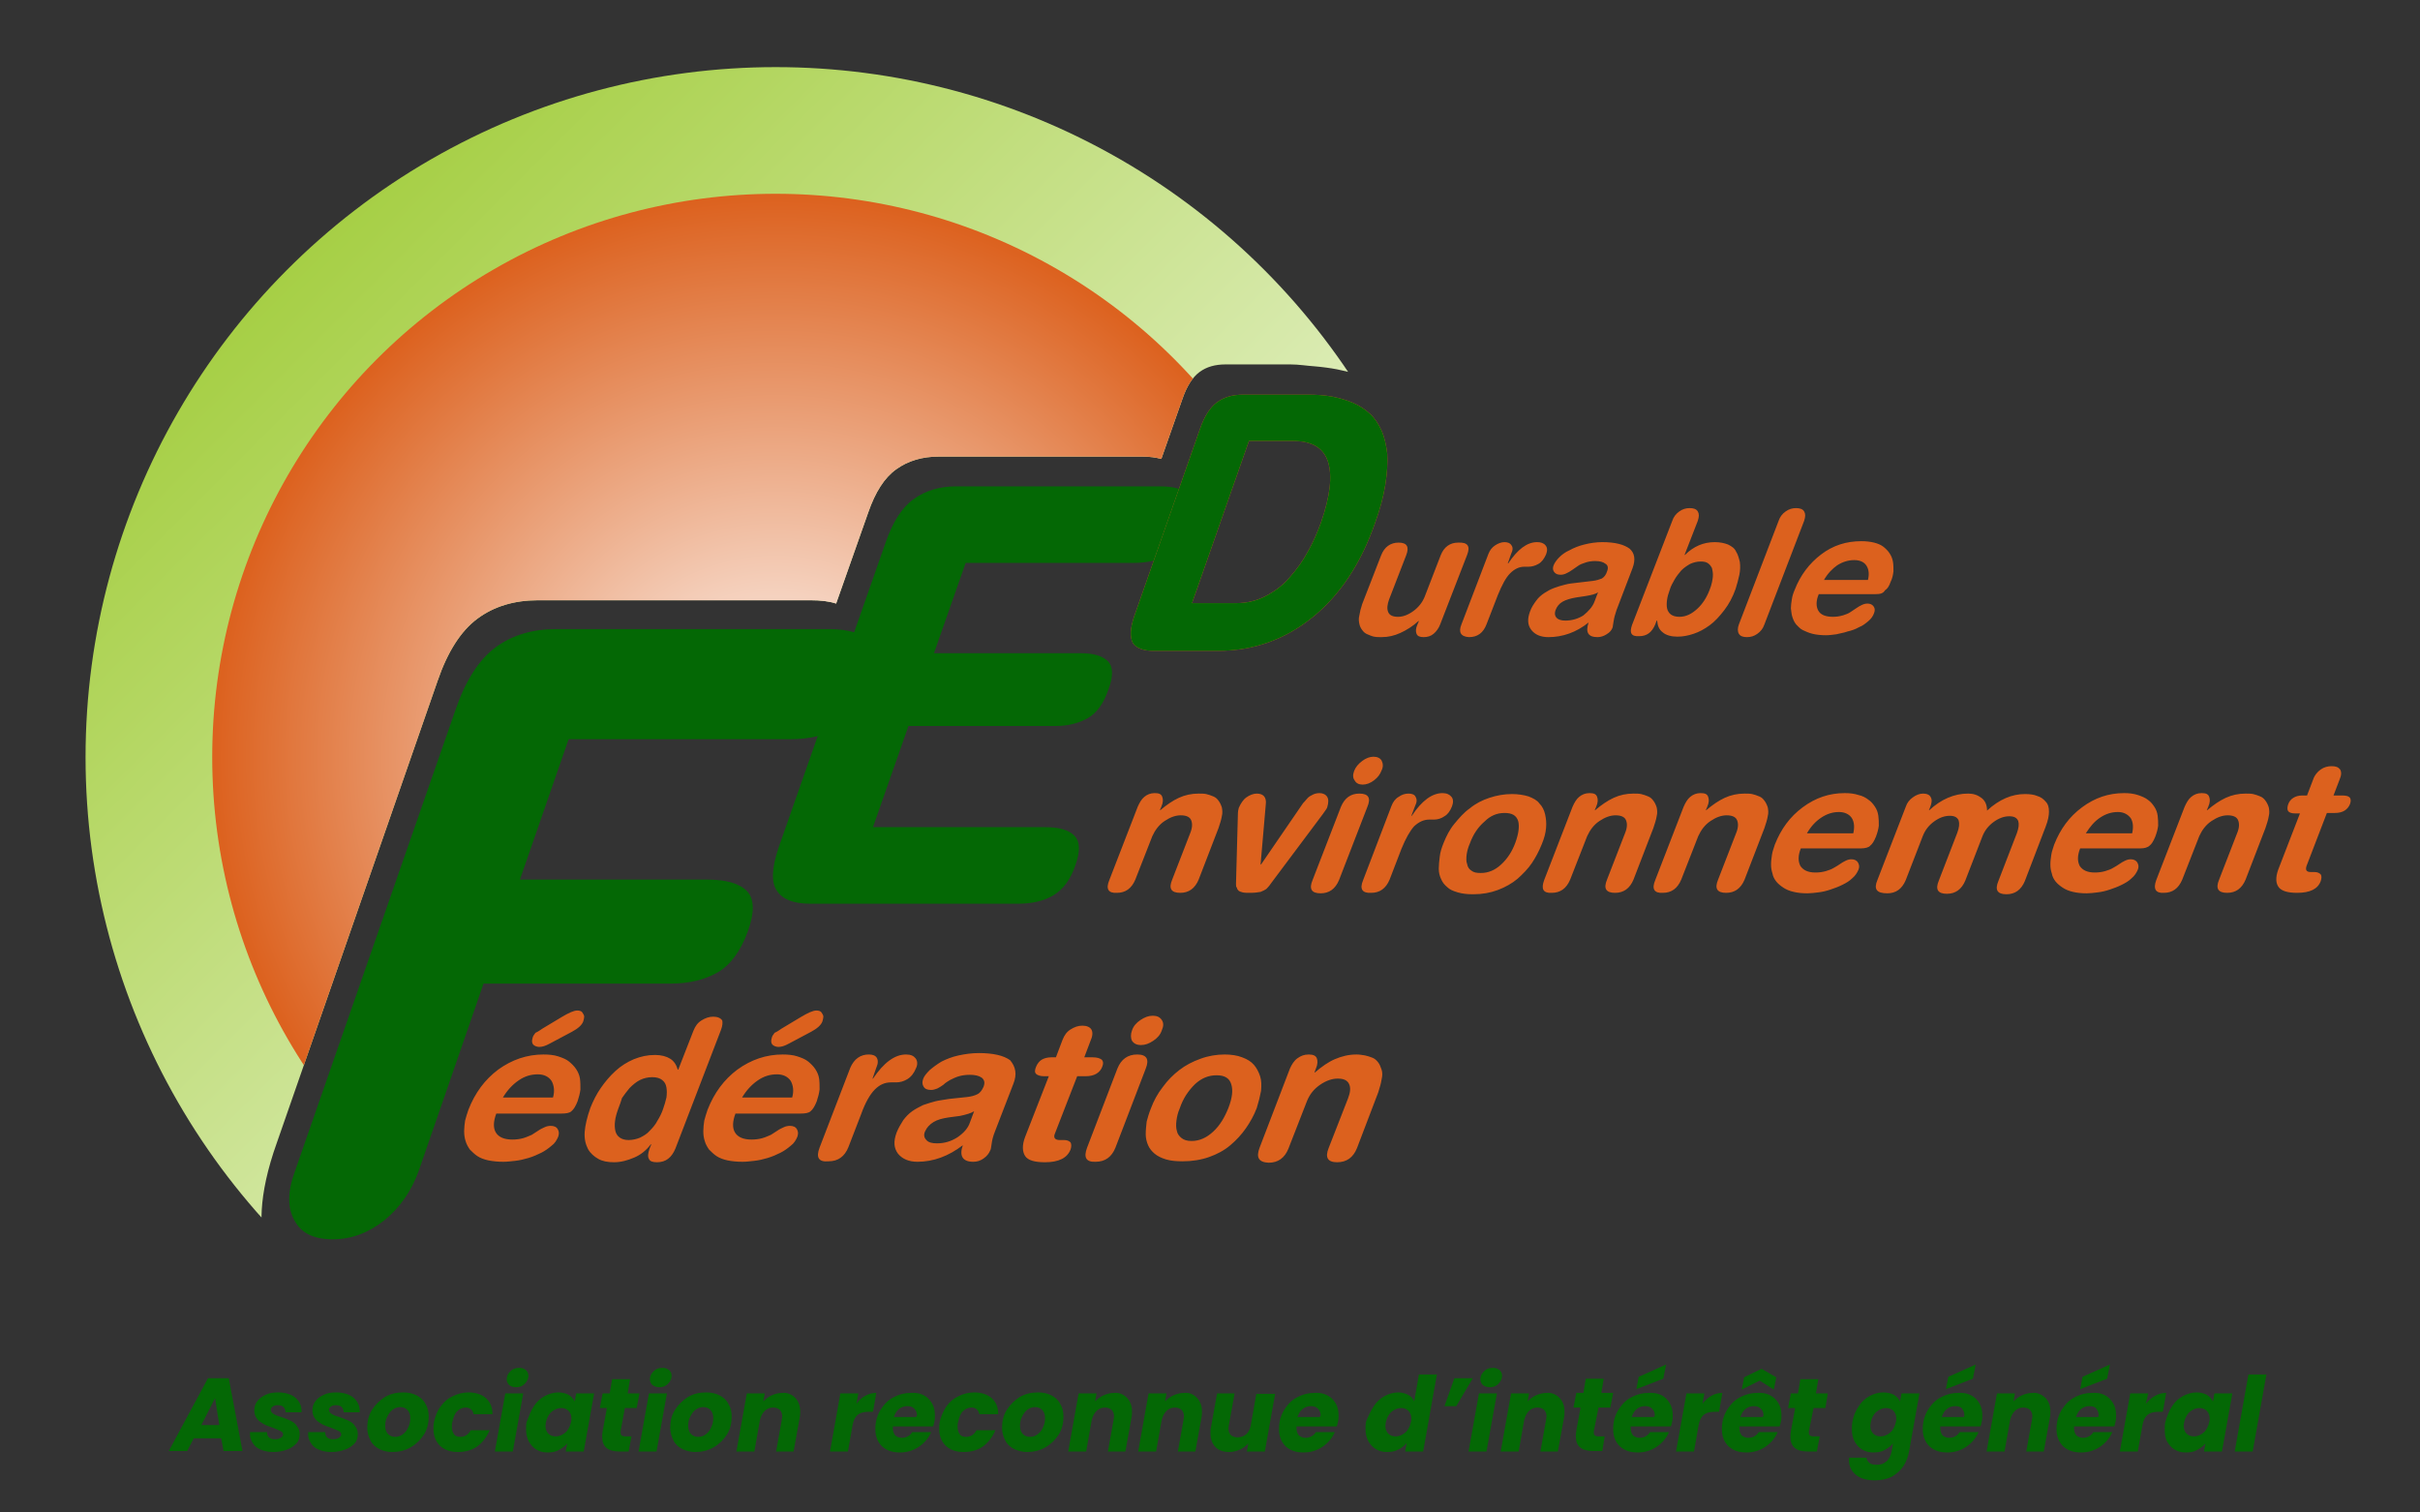 <?xml version="1.0" encoding="UTF-8"?>
<svg xmlns="http://www.w3.org/2000/svg" xmlns:xlink="http://www.w3.org/1999/xlink" version="1.1" id="Calque_1" x="0" y="0" width="512" height="320" viewBox="0 0 512 320" xml:space="preserve">
  <rect x="0" y="0" width="512" height="320" fill="#333333" stroke="none"/>
  <style>.st2{fill:#046805}.st3{fill:#dc611e}</style>
  <defs>
    <path id="SVGID_1_" d="M289.8-255.8h-512v526.5H60.4s-10.1-5.9-1.8-29l34-97.7c2.1-6.1 4.9-10.5 8.4-13.1 3.5-2.6 7.8-3.9 12.8-3.9h57.7c2.1 0 3.9.2 5.4.7l6.8-19.3c1.5-4.3 3.4-7.3 5.9-9.1 2.5-1.8 5.5-2.7 9-2.7h43.1c1.6 0 2.9.2 4 .5l4.5-12.8c.9-2.6 2.1-4.5 3.6-5.6 1.5-1.1 3.3-1.6 5.5-1.6H273c1.8 0 3.5.3 5.1.4 14 1.2 16.3 6.6 16.5 8.4"></path>
  </defs>
  <clipPath id="SVGID_00000033347932334365818880000006144277558568123033_">
    <use xlink:href="#SVGID_1_" overflow="visible"></use>
  </clipPath>
  <linearGradient id="SVGID_00000168806426640078638020000004084941014152387712_" gradientUnits="userSpaceOnUse" x1="60.86" y1="56.945" x2="267.336" y2="263.42">
    <stop offset="0" stop-color="#a6cf45"></stop>
    <stop offset="1" stop-color="#fff"></stop>
  </linearGradient>
  <circle cx="164.1" cy="160.2" r="146" clip-path="url(#SVGID_00000033347932334365818880000006144277558568123033_)" fill="url(#SVGID_00000168806426640078638020000004084941014152387712_)"></circle>
  <radialGradient id="SVGID_00000162325690058824948080000006195154872776289157_" cx="164.098" cy="160.182" r="119.195" gradientUnits="userSpaceOnUse">
    <stop offset="0" stop-color="#fff"></stop>
    <stop offset="1" stop-color="#dc611e"></stop>
  </radialGradient>
  <circle cx="164.1" cy="160.2" r="119.2" clip-path="url(#SVGID_00000033347932334365818880000006144277558568123033_)" fill="url(#SVGID_00000162325690058824948080000006195154872776289157_)"></circle>
  <path class="st2" d="M46.8 304.3H41l-1.4 2.7h-3.9l8.3-15.4h4.4l2.9 15.4h-4l-.5-2.7zm-.4-2.8-.9-5.7-2.9 5.7h3.8zm9 5.3c-.8-.3-1.4-.7-1.8-1.3s-.7-1.2-.7-1.9v-.6h3.6c0 .5.1.8.4 1.1.3.3.7.4 1.3.4.5 0 .9-.1 1.2-.3.3-.2.5-.4.5-.7 0-.3-.2-.6-.5-.7-.3-.2-.9-.4-1.6-.7-.8-.3-1.5-.5-2-.8-.5-.3-1-.6-1.4-1.1-.4-.5-.6-1.1-.6-1.8s.2-1.4.6-1.9c.4-.6 1-1 1.8-1.4s1.7-.5 2.7-.5 1.9.2 2.6.5 1.3.8 1.7 1.4c.4.6.6 1.2.6 2v.3h-3.4c0-.4-.1-.8-.4-1.1-.3-.3-.7-.4-1.3-.4-.4 0-.8.1-1 .3-.3.2-.4.4-.4.7 0 .3.2.6.5.8s.9.5 1.7.7c.8.3 1.4.5 2 .8s1 .6 1.3 1.1c.4.5.6 1 .6 1.7 0 .8-.2 1.5-.7 2s-1.1 1-2 1.3c-.8.3-1.8.5-2.8.5-.8 0-1.7-.1-2.5-.4zm12.3 0c-.8-.3-1.4-.7-1.8-1.3s-.7-1.2-.7-1.9v-.6h3.6c0 .5.1.8.4 1.1.3.3.7.4 1.3.4.5 0 .9-.1 1.2-.3.3-.2.5-.4.5-.7 0-.3-.2-.6-.5-.7-.3-.2-.9-.4-1.6-.7-.8-.3-1.5-.5-2-.8-.5-.3-1-.6-1.4-1.1-.4-.5-.6-1.1-.6-1.8s.2-1.4.6-1.9c.4-.6 1-1 1.8-1.4s1.7-.5 2.7-.5 1.9.2 2.6.5 1.3.8 1.7 1.4c.4.6.6 1.2.6 2v.3h-3.4c0-.4-.1-.8-.4-1.1-.3-.3-.7-.4-1.3-.4-.4 0-.8.1-1 .3-.3.2-.4.4-.4.7 0 .3.2.6.5.8s.9.5 1.7.7c.8.3 1.4.5 2 .8s1 .6 1.3 1.1c.4.5.6 1 .6 1.7 0 .8-.2 1.5-.7 2s-1.1 1-2 1.3c-.8.3-1.8.5-2.8.5-.9 0-1.7-.1-2.5-.4zm12.6-.2c-.8-.4-1.5-1-1.9-1.8s-.7-1.7-.7-2.7c0-1.4.3-2.7 1-3.8.7-1.1 1.6-2 2.7-2.7 1.2-.7 2.4-1 3.9-1 1.1 0 2 .2 2.8.6s1.5 1 1.9 1.8c.5.8.7 1.7.7 2.7 0 1.4-.3 2.7-1 3.8s-1.6 2-2.8 2.7-2.5 1-3.9 1c-1 0-1.9-.2-2.7-.6zm5-3.2c.5-.4.9-.9 1.1-1.5.3-.6.4-1.2.4-1.9s-.2-1.3-.6-1.7c-.4-.4-.9-.6-1.5-.6s-1.2.2-1.7.6-.8.9-1.1 1.5c-.3.6-.4 1.2-.4 1.9s.2 1.3.6 1.7.9.6 1.5.6 1.2-.2 1.7-.6zm7.9-5.8c.7-1 1.5-1.7 2.6-2.2 1-.5 2.1-.8 3.3-.8 1.5 0 2.8.4 3.7 1.2s1.4 1.9 1.4 3.4h-4c-.2-.9-.7-1.4-1.7-1.4-.7 0-1.3.3-1.8.8s-.8 1.3-1 2.3c-.1.3-.1.6-.1 1 0 .7.2 1.2.5 1.6.3.4.8.5 1.3.5 1 0 1.7-.5 2.2-1.4h4c-.6 1.4-1.5 2.6-2.6 3.4s-2.5 1.2-4.1 1.2c-1.6 0-2.8-.4-3.8-1.3-.9-.9-1.4-2.1-1.4-3.6 0-.5 0-.9.1-1.4.3-1.3.7-2.4 1.4-3.3zm17.5-2.8-2.2 12.3h-3.8l2.2-12.3h3.8zm-3-1.8c-.3-.3-.5-.7-.5-1.2 0-.7.3-1.2.8-1.7s1.1-.7 1.9-.7c.6 0 1 .2 1.4.5.3.3.5.7.5 1.2 0 .6-.3 1.2-.8 1.7s-1.1.7-1.8.7-1.2-.2-1.5-.5zm5.2 4.6c.6-1 1.4-1.7 2.3-2.2.9-.5 1.9-.8 2.9-.8.9 0 1.6.2 2.2.5.6.4 1 .8 1.3 1.4l.3-1.7h3.8l-2.2 12.3h-3.8l.3-1.7c-.5.6-1.1 1-1.8 1.4-.7.4-1.5.5-2.4.5s-1.6-.2-2.3-.6c-.7-.4-1.2-1-1.6-1.7-.4-.7-.6-1.6-.6-2.6 0-.5 0-1 .1-1.5.5-1.3.9-2.4 1.5-3.3zm8 2.6c0-.7-.2-1.3-.6-1.7-.4-.4-.9-.6-1.6-.6-.7 0-1.4.3-2 .8-.6.5-1 1.3-1.2 2.2 0 .3-.1.5-.1.7 0 .7.2 1.3.6 1.7.4.4.9.6 1.6.6.7 0 1.4-.3 2-.8.6-.5 1-1.3 1.2-2.2.1-.3.1-.5.1-.7zm10.4 2.6v.3c0 .3.1.5.2.6.2.1.4.2.8.2h1.3l-.6 3.2h-1.9c-2.5 0-3.7-1-3.7-3.1 0-.3 0-.7.1-1.2l.9-4.9h-1.5l.6-3.1h1.5l.5-3h3.8l-.5 3h2.5l-.6 3.1h-2.5l-.9 4.9zm9.8-8-2.2 12.3h-3.8l2.2-12.3h3.8zM138 293c-.3-.3-.5-.7-.5-1.2 0-.7.3-1.2.8-1.7s1.1-.7 1.9-.7c.6 0 1 .2 1.4.5.3.3.5.7.5 1.2 0 .6-.3 1.2-.8 1.7s-1.1.7-1.8.7c-.6 0-1.1-.2-1.5-.5zm6.4 13.6c-.8-.4-1.5-1-1.9-1.8s-.7-1.7-.7-2.7c0-1.4.3-2.7 1-3.8.7-1.1 1.6-2 2.7-2.7 1.2-.7 2.4-1 3.9-1 1.1 0 2 .2 2.8.6s1.5 1 1.9 1.8c.5.8.7 1.7.7 2.7 0 1.4-.3 2.7-1 3.8s-1.6 2-2.8 2.7-2.5 1-3.9 1c-.9 0-1.8-.2-2.7-.6zm5-3.2c.5-.4.9-.9 1.1-1.5.3-.6.4-1.2.4-1.9s-.2-1.3-.6-1.7c-.4-.4-.9-.6-1.5-.6s-1.2.2-1.7.6-.8.9-1.1 1.5c-.3.6-.4 1.2-.4 1.9s.2 1.3.6 1.7.9.6 1.5.6c.7 0 1.2-.2 1.7-.6zm18.8-7.7c.7.7 1.1 1.7 1.1 2.9 0 .4 0 .9-.1 1.3l-1.3 7.2h-3.7l1.2-6.7c0-.2.1-.5.1-.7 0-.6-.2-1.1-.5-1.4-.3-.3-.8-.5-1.4-.5-.7 0-1.3.2-1.8.7-.5.5-.8 1.1-1 1.9v-.1l-1.2 6.8h-3.8l2.2-12.3h3.8l-.3 1.7c.5-.5 1.1-1 1.8-1.3.7-.3 1.4-.5 2.3-.5.9-.1 1.9.3 2.6 1zm14.9-.4c.7-.4 1.5-.6 2.3-.6l-.7 4h-1c-.9 0-1.7.2-2.2.6-.5.4-.9 1.1-1.1 2.1l-1 5.7h-3.8l2.2-12.3h3.8l-.4 2.2c.5-.7 1.1-1.3 1.9-1.7zm13.3.6c.9.9 1.4 2 1.4 3.5 0 .5 0 .9-.1 1.3-.1.3-.1.7-.3 1.1h-8.5v.4c0 .6.2 1.1.5 1.5.4.3.8.5 1.4.5.9 0 1.7-.4 2.2-1.2h4c-.5 1.2-1.4 2.3-2.6 3.1s-2.5 1.2-4 1.2c-1.6 0-2.8-.4-3.8-1.3-.9-.9-1.4-2.1-1.4-3.6 0-.5 0-.9.1-1.4.2-1.3.7-2.4 1.4-3.3.7-1 1.5-1.7 2.6-2.2 1-.5 2.1-.8 3.4-.8 1.5-.1 2.8.3 3.7 1.2zm-2.4 3.5c0-.6-.2-1-.6-1.4s-.9-.5-1.5-.5-1.2.2-1.7.6c-.5.4-.8.9-1.1 1.7h4.7c.2-.2.2-.3.2-.4zm6.2-1.8c.7-1 1.5-1.7 2.6-2.2 1-.5 2.1-.8 3.3-.8 1.5 0 2.8.4 3.7 1.2s1.4 1.9 1.4 3.4h-4c-.2-.9-.7-1.4-1.7-1.4-.7 0-1.3.3-1.8.8s-.8 1.3-1 2.3c-.1.3-.1.6-.1 1 0 .7.2 1.2.5 1.6.3.4.8.5 1.3.5 1 0 1.7-.5 2.2-1.4h4c-.6 1.4-1.5 2.6-2.6 3.4s-2.5 1.2-4.1 1.2c-1.6 0-2.8-.4-3.8-1.3-.9-.9-1.4-2.1-1.4-3.6 0-.5 0-.9.1-1.4.3-1.3.8-2.4 1.4-3.3zm14.4 9c-.8-.4-1.5-1-1.9-1.8s-.7-1.7-.7-2.7c0-1.4.3-2.7 1-3.8.7-1.1 1.6-2 2.7-2.7 1.2-.7 2.4-1 3.9-1 1.1 0 2 .2 2.8.6s1.5 1 1.9 1.8c.5.8.7 1.7.7 2.7 0 1.4-.3 2.7-1 3.8s-1.6 2-2.8 2.7-2.5 1-3.9 1c-.9 0-1.8-.2-2.7-.6zm5-3.2c.5-.4.9-.9 1.1-1.5.3-.6.4-1.2.4-1.9s-.2-1.3-.6-1.7c-.4-.4-.9-.6-1.5-.6s-1.2.2-1.7.6-.8.9-1.1 1.5c-.3.6-.4 1.2-.4 1.9s.2 1.3.6 1.7.9.6 1.5.6c.7 0 1.2-.2 1.7-.6zm18.8-7.7c.7.7 1.1 1.7 1.1 2.9 0 .4 0 .9-.1 1.3l-1.3 7.2h-3.7l1.2-6.7c0-.2.1-.5.1-.7 0-.6-.2-1.1-.5-1.4-.3-.3-.8-.5-1.4-.5-.7 0-1.3.2-1.8.7-.5.5-.8 1.1-1 1.9v-.1l-1.2 6.8H226l2.2-12.3h3.8l-.3 1.7c.5-.5 1.1-1 1.8-1.3.7-.3 1.4-.5 2.3-.5.9-.1 1.9.3 2.6 1zm14.8 0c.7.7 1.1 1.7 1.1 2.9 0 .4 0 .9-.1 1.3l-1.3 7.2h-3.7l1.2-6.7c0-.2.1-.5.1-.7 0-.6-.2-1.1-.5-1.4-.3-.3-.8-.5-1.4-.5-.7 0-1.3.2-1.8.7-.5.5-.8 1.1-1 1.9v-.1l-1.2 6.8h-3.8l2.2-12.3h3.8l-.3 1.7c.5-.5 1.1-1 1.8-1.3.7-.3 1.4-.5 2.3-.5 1-.1 1.9.3 2.6 1zm16.6-.9-2.2 12.3h-3.8l.3-1.7c-.5.5-1.1 1-1.8 1.3-.7.3-1.4.5-2.2.5-1.2 0-2.2-.3-2.9-1-.7-.7-1.1-1.7-1.1-2.9 0-.5 0-.9.1-1.3l1.3-7.2h3.7l-1.2 6.7c0 .2-.1.5-.1.7 0 .6.2 1.1.5 1.4.3.3.8.5 1.4.5.7 0 1.3-.2 1.8-.6s.8-1 1-1.8l1.2-6.8h4zm12 1.1c.9.9 1.4 2 1.4 3.5 0 .5 0 .9-.1 1.3-.1.3-.1.7-.3 1.1h-8.5v.4c0 .6.2 1.1.5 1.5.4.3.8.5 1.4.5.9 0 1.7-.4 2.2-1.2h4c-.5 1.2-1.4 2.3-2.6 3.1s-2.5 1.2-4 1.2c-1.6 0-2.8-.4-3.8-1.3-.9-.9-1.4-2.1-1.4-3.6 0-.5 0-.9.1-1.4.2-1.3.7-2.4 1.4-3.3.7-1 1.5-1.7 2.6-2.2 1-.5 2.1-.8 3.4-.8 1.5-.1 2.7.3 3.7 1.2zm-2.4 3.5c0-.6-.2-1-.6-1.4s-.9-.5-1.5-.5-1.2.2-1.7.6c-.5.4-.8.9-1.1 1.7h4.7c.2-.2.2-.3.2-.4zm11.2-1.8c.6-1 1.4-1.7 2.3-2.2.9-.5 1.9-.8 2.9-.8.8 0 1.5.2 2.1.5.6.3 1.1.8 1.3 1.4l1-5.7h3.8l-2.9 16.3h-3.8l.3-1.8c-.5.6-1.1 1.1-1.8 1.4-.7.4-1.5.5-2.4.5s-1.6-.2-2.3-.6c-.7-.4-1.2-1-1.6-1.7s-.6-1.6-.6-2.6c0-.5 0-.9.1-1.5.5-1.2 1-2.3 1.6-3.2zm8 2.6c0-.7-.2-1.3-.6-1.7-.4-.4-.9-.6-1.6-.6-.7 0-1.4.3-2 .8-.6.5-1 1.3-1.2 2.2 0 .3-.1.5-.1.7 0 .7.2 1.3.6 1.7.4.4.9.6 1.6.6.7 0 1.4-.3 2-.8.6-.5 1-1.3 1.2-2.2.1-.3.1-.5.1-.7zm9.1-8.6h3.9l-3.5 5.9h-2.5l2.1-5.9zm9 3.2-2.2 12.3h-3.8l2.2-12.3h3.8zm-3-1.8c-.3-.3-.5-.7-.5-1.2 0-.7.3-1.2.8-1.7s1.1-.7 1.9-.7c.6 0 1 .2 1.4.5.3.3.5.7.5 1.2 0 .6-.3 1.2-.8 1.7s-1.1.7-1.8.7-1.1-.2-1.5-.5zm16.2 2.7c.7.7 1.1 1.7 1.1 2.9 0 .4 0 .9-.1 1.3l-1.3 7.2h-3.7l1.2-6.7c0-.2.1-.5.1-.7 0-.6-.2-1.1-.5-1.4-.3-.3-.8-.5-1.4-.5-.7 0-1.3.2-1.8.7-.5.5-.8 1.1-1 1.9v-.1l-1.2 6.8h-3.8l2.2-12.3h3.8l-.3 1.7c.5-.5 1.1-1 1.8-1.3.7-.3 1.4-.5 2.3-.5.9-.1 1.9.3 2.6 1zm7.3 7.1v.3c0 .3.1.5.2.6.2.1.4.2.8.2h1.3l-.5 3.1h-1.9c-2.5 0-3.7-1-3.7-3.1 0-.3 0-.7.1-1.2l.9-4.9h-1.5l.6-3.1h1.5l.5-3h3.8l-.5 3h2.5l-.6 3.1h-2.5l-1 5zm15.3-6.9c.9.9 1.4 2 1.4 3.5 0 .5 0 .9-.1 1.3-.1.3-.1.7-.3 1.1H345v.4c0 .6.2 1.1.5 1.5.4.3.8.5 1.4.5.9 0 1.7-.4 2.2-1.2h4c-.5 1.2-1.4 2.3-2.6 3.1s-2.5 1.2-4 1.2c-1.6 0-2.8-.4-3.8-1.3-.9-.9-1.4-2.1-1.4-3.6 0-.5 0-.9.1-1.4.2-1.3.7-2.4 1.4-3.3.7-1 1.5-1.7 2.6-2.2 1-.5 2.1-.8 3.4-.8 1.5-.1 2.8.3 3.7 1.2zm-2.4 3.5c0-.6-.2-1-.6-1.4s-.9-.5-1.5-.5-1.2.2-1.7.6c-.5.4-.8.9-1.1 1.7h4.7c.2-.2.2-.3.2-.4zm1.8-7.7-5.7 2.2.5-2.6 5.8-2.6-.6 3zm10.2 3.6c.7-.4 1.5-.6 2.3-.6l-.7 4h-1c-.9 0-1.7.2-2.2.6-.5.4-.9 1.1-1.1 2.1l-1 5.7h-3.8l2.2-12.3h3.8l-.4 2.2c.5-.7 1.2-1.3 1.9-1.7zm13.4.6c.9.9 1.4 2 1.4 3.5 0 .5 0 .9-.1 1.3-.1.3-.1.7-.3 1.1H368v.4c0 .6.2 1.1.5 1.5.4.3.8.5 1.4.5.9 0 1.7-.4 2.2-1.2h4c-.5 1.2-1.4 2.3-2.6 3.1s-2.5 1.2-4 1.2c-1.6 0-2.8-.4-3.8-1.3-.9-.9-1.4-2.1-1.4-3.6 0-.5 0-.9.1-1.4.2-1.3.7-2.4 1.4-3.3.7-1 1.5-1.7 2.6-2.2 1-.5 2.1-.8 3.4-.8 1.5-.1 2.7.3 3.7 1.2zm-2.4 3.5c0-.6-.2-1-.6-1.4s-.9-.5-1.5-.5-1.2.2-1.7.6c-.5.4-.8.9-1.1 1.7h4.7c.2-.2.2-.3.2-.4zm-.8-7.3-3.8 1.9.5-2.6 3.7-1.8 3.1 1.8-.5 2.6-3-1.9zm10.4 10.7v.3c0 .3.1.5.2.6.2.1.4.2.8.2h1.3l-.6 3.2h-1.9c-2.5 0-3.7-1-3.7-3.1 0-.3 0-.7.1-1.2l.9-4.9h-1.5l.6-3.1h1.5l.5-3h3.8l-.5 3h2.5l-.5 3.1h-2.5l-1 4.9zm18-7.7c.6.4 1 .8 1.3 1.4l.3-1.7h3.8l-2.2 12.3c-.2 1.1-.6 2.2-1.2 3.1s-1.4 1.6-2.4 2.2c-1 .5-2.2.8-3.6.8-1.8 0-3.2-.4-4.2-1.3s-1.4-2-1.3-3.5h3.7c0 .5.3.8.6 1.1s.9.4 1.6.4c.8 0 1.4-.2 2-.7s.9-1.2 1.1-2.1l.3-1.7c-.5.6-1.1 1-1.8 1.4-.7.4-1.5.5-2.4.5s-1.6-.2-2.3-.6c-.7-.4-1.2-1-1.6-1.7s-.6-1.6-.6-2.6c0-.5 0-.9.1-1.5.2-1.3.7-2.4 1.3-3.3.6-1 1.4-1.7 2.3-2.2s1.9-.8 2.9-.8c.9 0 1.7.2 2.3.5zm.5 5.1c0-.7-.2-1.3-.6-1.7-.4-.4-.9-.6-1.6-.6-.7 0-1.4.3-2 .8-.6.5-1 1.3-1.2 2.2 0 .3-.1.5-.1.7 0 .7.2 1.3.6 1.7.4.4.9.6 1.6.6.7 0 1.4-.3 2-.8.6-.5 1-1.3 1.2-2.2.1-.3.1-.5.1-.7zm16.8-4.3c.9.9 1.4 2 1.4 3.5 0 .5 0 .9-.1 1.3-.1.3-.1.7-.3 1.1h-8.5v.4c0 .6.2 1.1.5 1.5.4.3.8.5 1.4.5.9 0 1.7-.4 2.2-1.2h4c-.5 1.2-1.4 2.3-2.6 3.1-1.2.8-2.5 1.2-4 1.2-1.6 0-2.8-.4-3.8-1.3-.9-.9-1.4-2.1-1.4-3.6 0-.5 0-.9.1-1.4.2-1.3.7-2.4 1.4-3.3.7-1 1.5-1.7 2.6-2.2 1-.5 2.1-.8 3.4-.8 1.5-.1 2.7.3 3.7 1.2zm-2.4 3.5c0-.6-.2-1-.5-1.4s-.9-.5-1.5-.5-1.2.2-1.7.6c-.5.4-.8.9-1.1 1.7h4.7c.1-.2.1-.3.1-.4zm1.8-7.7-5.7 2.2.5-2.6 5.8-2.6-.6 3zm15.3 4c.7.7 1.1 1.7 1.1 2.9 0 .4 0 .9-.1 1.3l-1.3 7.2h-3.7l1.2-6.7c0-.2.1-.5.1-.7 0-.6-.2-1.1-.5-1.4-.3-.3-.8-.5-1.4-.5-.7 0-1.3.2-1.8.7-.5.5-.8 1.1-1 1.9v-.1l-1.2 6.8h-3.8l2.2-12.3h3.8l-.3 1.7c.5-.5 1.1-1 1.8-1.3.7-.3 1.4-.5 2.3-.5.9-.1 1.8.3 2.6 1zm13.6.2c.9.9 1.4 2 1.4 3.5 0 .5 0 .9-.1 1.3-.1.3-.1.7-.3 1.1h-8.5v.4c0 .6.2 1.1.5 1.5.4.3.8.5 1.4.5.9 0 1.7-.4 2.2-1.2h4c-.5 1.2-1.4 2.3-2.6 3.1-1.2.8-2.5 1.2-4 1.2-1.6 0-2.8-.4-3.8-1.3-.9-.9-1.4-2.1-1.4-3.6 0-.5 0-.9.1-1.4.2-1.3.7-2.4 1.4-3.3.7-1 1.5-1.7 2.6-2.2 1-.5 2.1-.8 3.4-.8 1.6-.1 2.8.3 3.7 1.2zm-2.3 3.5c0-.6-.2-1-.5-1.4s-.9-.5-1.5-.5-1.2.2-1.7.6c-.5.4-.8.9-1.1 1.7h4.7c.1-.2.1-.3.1-.4zm1.8-7.7-5.7 2.2.5-2.6 5.8-2.6-.6 3zm10.2 3.6c.7-.4 1.5-.6 2.3-.6l-.7 4h-1c-.9 0-1.7.2-2.2.6-.5.4-.9 1.1-1.1 2.1l-1 5.7h-3.8l2.2-12.3h3.8l-.5 2.2c.6-.7 1.2-1.3 2-1.7zm3.5 2.3c.6-1 1.4-1.7 2.3-2.2s1.9-.8 2.9-.8c.9 0 1.6.2 2.2.5.6.4 1 .8 1.3 1.4l.3-1.7h3.8l-2.2 12.3h-3.8l.3-1.7c-.5.6-1.1 1-1.8 1.4-.7.4-1.5.5-2.4.5-.9 0-1.6-.2-2.3-.6-.7-.4-1.2-1-1.6-1.7-.4-.7-.5-1.6-.5-2.6 0-.5 0-1 .1-1.5.4-1.3.8-2.4 1.4-3.3zm8 2.6c0-.7-.2-1.3-.6-1.7-.4-.4-.9-.6-1.6-.6-.7 0-1.4.3-2 .8-.6.5-1 1.3-1.2 2.2 0 .3-.1.5-.1.7 0 .7.2 1.3.6 1.7.4.4.9.6 1.6.6.7 0 1.4-.3 2-.8.6-.5 1-1.3 1.2-2.2.1-.3.1-.5.1-.7zm12-9.4-2.9 16.3h-3.8l2.9-16.3h3.8z"></path>
  <path class="st3" d="M118.7 235.6H105c-.6 1.6-.7 3-.1 4s1.8 1.5 3.5 1.5c.8 0 1.6-.1 2.3-.3s1.3-.5 1.8-.7c.5-.3.9-.6 1.4-.9.4-.3.9-.5 1.3-.7.4-.2.9-.3 1.3-.3.7 0 1.2.2 1.5.7.3.5.3 1 .1 1.6-.3.7-.7 1.4-1.4 1.9-.7.6-1.4 1.1-2.2 1.5-.8.4-1.7.8-2.7 1.1-1 .3-1.9.5-2.8.6-.9.1-1.7.2-2.5.2-1.2 0-2.2-.1-3.2-.3-.9-.2-1.7-.5-2.3-.9-.6-.4-1.1-.9-1.6-1.4-.4-.6-.7-1.1-.9-1.8-.2-.6-.3-1.3-.3-2.1 0-.7.1-1.5.2-2.2.2-.7.4-1.5.7-2.3 1.4-3.6 3.5-6.4 6.3-8.5 2.9-2.1 6.1-3.2 9.6-3.2 1.1 0 2.2.1 3.1.4s1.7.6 2.3 1.1c.6.5 1.1 1 1.5 1.6.4.6.7 1.3.8 2 .1.7.1 1.5.1 2.3-.1.8-.3 1.6-.6 2.5-.4 1-.8 1.7-1.3 2.1-.4.4-1.2.5-2.2.5zm-12.3-3.4H117c.4-1.4.2-2.6-.3-3.5-.6-.9-1.6-1.4-2.9-1.4-1.5 0-2.8.4-4.1 1.3-1.3.9-2.4 2.1-3.3 3.6zm8.4-14.6 4-2.4c1.5-.9 2.6-1.4 3.3-1.4.5 0 .9.1 1.1.4.2.3.4.6.4.9 0 .3-.1.6-.2 1-.3.8-1.1 1.5-2.4 2.2l-4.7 2.5c-.9.5-1.6.7-2.2.7-.5 0-1-.2-1.3-.5-.3-.4-.3-.8-.1-1.5.1-.4.4-.7.6-1 .5-.2.9-.5 1.5-.9zm37.7.4-9.6 25c-.8 1.9-2 2.9-3.9 2.9-.9 0-1.5-.2-1.7-.7-.3-.5-.2-1.2.1-2.1l.4-1h-.1c-1 1.3-2.1 2.2-3.5 2.8-1.4.6-2.8 1-4.3 1-1.3 0-2.4-.2-3.3-.7-.9-.5-1.7-1.2-2.2-2.1-.5-1-.8-2.1-.7-3.6.1-1.4.5-3.1 1.2-5.1.6-1.5 1.3-2.9 2.2-4.2.9-1.3 1.9-2.5 3.1-3.6 1.2-1.1 2.5-1.9 3.9-2.5 1.5-.6 2.9-.9 4.5-.9 1.3 0 2.4.3 3.2.8.8.5 1.3 1.3 1.6 2.3h.1l3.2-8.2c.4-1 .9-1.7 1.7-2.2.8-.5 1.6-.8 2.5-.8.9 0 1.6.3 1.9.8.1.4.1 1.1-.3 2.1zm-21.7 16.6c-.7 1.9-.9 3.4-.6 4.7.3 1.2 1.3 1.9 2.8 1.9.8 0 1.7-.2 2.4-.5.8-.4 1.5-.8 2.1-1.5.6-.6 1.2-1.3 1.6-2.1.5-.8.9-1.6 1.2-2.5.3-.8.5-1.6.7-2.4.1-.8.1-1.5 0-2.1-.1-.7-.4-1.2-.9-1.6-.5-.4-1.2-.6-2.1-.6-.9 0-1.8.2-2.6.6-.8.4-1.5 1-2.2 1.7-.6.7-1.1 1.4-1.6 2.1-.2.7-.5 1.5-.8 2.3zm38.5 1h-13.7c-.6 1.6-.7 3-.1 4s1.8 1.5 3.5 1.5c.8 0 1.6-.1 2.3-.3s1.3-.5 1.8-.7c.5-.3.9-.6 1.4-.9.4-.3.9-.5 1.3-.7.4-.2.9-.3 1.3-.3.7 0 1.2.2 1.5.7.3.5.3 1 .1 1.6-.3.7-.7 1.4-1.4 1.9-.7.6-1.4 1.1-2.2 1.5-.8.4-1.7.8-2.7 1.1-1 .3-1.9.5-2.8.6-.9.1-1.7.2-2.5.2-1.2 0-2.2-.1-3.2-.3-.9-.2-1.7-.5-2.3-.9-.6-.4-1.1-.9-1.6-1.4-.4-.6-.7-1.1-.9-1.8-.2-.6-.3-1.3-.3-2.1 0-.7.1-1.5.2-2.2.2-.7.4-1.5.7-2.3 1.4-3.6 3.5-6.4 6.3-8.5 2.9-2.1 6.1-3.2 9.6-3.2 1.1 0 2.2.1 3.1.4s1.7.6 2.3 1.1c.6.5 1.1 1 1.5 1.6.4.6.7 1.3.8 2 .1.7.1 1.5.1 2.3-.1.8-.3 1.6-.6 2.5-.4 1-.8 1.7-1.3 2.1-.4.4-1.2.5-2.2.5zm-12.3-3.4h10.6c.4-1.4.2-2.6-.3-3.5-.6-.9-1.6-1.4-2.9-1.4-1.5 0-2.8.4-4.1 1.3-1.3.9-2.4 2.1-3.3 3.6zm8.4-14.6 4-2.4c1.5-.9 2.6-1.4 3.3-1.4.5 0 .9.1 1.1.4.2.3.4.6.4.9 0 .3-.1.6-.2 1-.3.8-1.1 1.5-2.4 2.2l-4.7 2.5c-.9.5-1.6.7-2.2.7-.5 0-1-.2-1.3-.5-.3-.4-.3-.8-.1-1.5.1-.4.4-.7.6-1 .5-.2.9-.5 1.5-.9zm8 25.2 6.5-16.9c.4-.9.9-1.6 1.6-2.1.7-.5 1.5-.7 2.3-.7s1.4.2 1.7.7c.3.5.3 1.2-.1 2.1l-.8 2.3h.1c2.3-3.4 4.6-5.1 7-5.1 1 0 1.6.3 2 .8s.5 1.3.1 2.1c-.4 1-1 1.8-1.8 2.3-.8.5-1.6.7-2.4.7h-1.1c-1.3 0-2.4.5-3.4 1.5s-2 2.7-2.9 5.2l-2.7 7c-.8 2-2.2 3-4.2 3-2.1.2-2.7-.8-1.9-2.9zm41-13.5-3.9 10.1c-.4 1-.6 1.8-.7 2.6-.1.8-.2 1.3-.3 1.4-.3.7-.7 1.2-1.4 1.7s-1.4.7-2.2.7c-2.2 0-3-1.2-2.2-3.5-3 2.3-6.2 3.5-9.6 3.5-1.8 0-3.2-.6-4.1-1.7-.9-1.2-1-2.6-.3-4.5.4-1 .9-1.8 1.4-2.6.6-.8 1.2-1.4 1.9-1.9s1.5-.9 2.3-1.3c.9-.3 1.8-.6 2.6-.8.8-.2 1.8-.3 2.9-.5l3.8-.4c.9-.1 1.6-.3 2.2-.6.6-.3 1-.9 1.3-1.6.3-.8.2-1.4-.4-1.9-.6-.4-1.4-.6-2.5-.6-.8 0-1.6.1-2.3.3-.7.2-1.3.5-1.9.8-.5.3-1 .6-1.4 1-.4.3-.9.6-1.3.8-.5.2-.9.3-1.3.3-.8 0-1.3-.2-1.6-.7-.3-.5-.3-1-.1-1.6.2-.6.7-1.2 1.4-1.9.7-.6 1.5-1.2 2.5-1.8 1-.5 2.2-1 3.6-1.3 1.4-.3 2.8-.5 4.3-.5 3 0 5.2.5 6.6 1.5 1.2 1.4 1.5 3 .7 5zm-9.2 8.2.9-2.4c-.6.4-1.6.7-3 1l-2.3.3c-1.4.2-2.5.5-3.3 1-.8.5-1.4 1.1-1.8 2-.3.7-.2 1.3.3 1.8.4.5 1.2.7 2.2.7 1.6 0 3-.4 4.4-1.3 1.3-.9 2.2-1.9 2.6-3.1zm11.7 3 5-12.8h-1c-.8 0-1.4-.2-1.7-.5s-.3-.8 0-1.5.7-1.2 1.2-1.5 1.2-.5 2-.5h1l1.4-3.7c.4-1 .9-1.7 1.7-2.2.8-.5 1.6-.8 2.5-.8.9 0 1.6.3 1.9.8.3.5.3 1.3-.1 2.2l-1.4 3.7h1.8c.9 0 1.5.2 1.9.5.3.3.4.8.1 1.5-.5 1.3-1.7 2-3.5 2h-1.8l-4.7 12.1c-.4.9 0 1.4 1 1.4h.9c.7 0 1.1.2 1.4.5.2.4.2.9 0 1.5-.7 1.8-2.5 2.7-5.4 2.7-2.2 0-3.6-.4-4.2-1.3s-.7-2.3 0-4.1zm13.1 2.3 6.4-16.7c.8-2 2.2-3 4.2-3s2.6 1 1.8 3l-6.4 16.7c-.8 2-2.2 3-4.2 3-2 .1-2.6-.9-1.8-3zm9.5-24.8c.3-.9.9-1.6 1.8-2.2.9-.6 1.7-.9 2.6-.9.9 0 1.5.3 1.9.9.4.6.4 1.3 0 2.2-.3.9-.9 1.6-1.8 2.2-.9.6-1.7.9-2.6.9-.9 0-1.5-.3-1.9-.9-.3-.6-.3-1.4 0-2.2zm4 16.5c.6-1.6 1.4-3.1 2.5-4.5 1-1.4 2.2-2.6 3.5-3.6 1.3-1 2.8-1.8 4.5-2.4 1.6-.6 3.4-.9 5.1-.9 1.4 0 2.7.2 3.7.6 1.1.4 1.9.9 2.5 1.6.6.7 1 1.5 1.3 2.4.3.9.3 2 .2 3.1-.2 1.1-.5 2.3-.9 3.6-.6 1.6-1.4 3-2.3 4.3-.9 1.3-2 2.5-3.3 3.6-1.3 1.1-2.8 1.9-4.5 2.5-1.7.6-3.6.9-5.6.9-1.3 0-2.5-.1-3.5-.4-1-.3-1.8-.7-2.4-1.2-.6-.5-1.1-1.1-1.4-1.8-.3-.7-.5-1.5-.5-2.3 0-.9.1-1.8.2-2.7.2-.8.5-1.8.9-2.8zm6.1 0c-.4.9-.6 1.8-.7 2.6-.1.8-.1 1.6.1 2.2.1.6.5 1.1 1 1.5s1.2.6 2.1.6c1.7 0 3.2-.7 4.6-2 1.4-1.3 2.4-3 3.2-5 .8-2.1 1-3.7.6-5-.4-1.3-1.4-1.9-3.1-1.9-1.7 0-3.2.6-4.6 1.9-1.4 1.4-2.5 3-3.2 5.1zm16.9 8.3 6.4-16.7c.4-.9.9-1.7 1.6-2.2.7-.5 1.4-.8 2.4-.8s1.5.3 1.7.8c.2.5.2 1.3-.2 2.2l-.3.8h.1c1.4-1.2 2.8-2.2 4.2-2.8s2.9-1 4.6-1c.6 0 1.2.1 1.8.2.5.1 1.1.3 1.6.5s.9.6 1.2 1c.3.4.5.9.7 1.5.2.6.2 1.3 0 2.1-.1.8-.4 1.7-.7 2.7l-4.5 11.8c-.8 2-2.2 3-4.2 3s-2.6-1-1.8-3l4.1-10.5c.5-1.3.6-2.3.2-3.1-.4-.8-1.2-1.1-2.4-1.1-1.1 0-2.4.4-3.7 1.3-1.3.9-2.2 2-2.8 3.5l-3.9 10c-.8 2-2.2 3-4.2 3-2.1-.1-2.7-1.1-1.9-3.2z"></path>
  <path class="st2" d="m62.4 247.8 34-97.7c2.1-6.1 4.9-10.5 8.4-13.1 3.5-2.6 7.8-3.9 12.8-3.9h57.7c4.2 0 7.2.9 8.9 2.6 1.7 1.7 1.8 4.8.3 9.1s-3.7 7.3-6.6 9c-2.9 1.7-6.5 2.6-10.7 2.6h-46.9L110 186.1h39.7c3.9 0 6.7.8 8.3 2.4 1.6 1.6 1.7 4.5.2 8.6s-3.6 7-6.3 8.6c-2.8 1.6-6.1 2.4-9.9 2.4h-39.7l-13.7 39.6c-1.6 4.4-4 7.8-7.3 10.5-3.3 2.6-6.9 4-10.9 4s-6.7-1.3-8.1-4c-1.5-2.6-1.5-6.1.1-10.4z"></path>
  <path class="st3" d="m234.7 186.2 6-15.5c.4-.9.8-1.6 1.4-2.1s1.3-.8 2.2-.8 1.4.2 1.6.8c.2.5.2 1.2-.2 2.1l-.3.7h.1c1.3-1.1 2.6-2 3.9-2.6 1.3-.6 2.7-.9 4.2-.9.6 0 1.1 0 1.6.1s1 .3 1.5.5.8.5 1.1.9c.3.4.5.8.7 1.4.1.5.2 1.2 0 1.9-.1.7-.4 1.6-.7 2.5l-4.2 10.9c-.8 1.9-2.1 2.8-3.9 2.8-1.9 0-2.5-.9-1.7-2.8l3.8-9.8c.5-1.2.5-2.1.2-2.8-.3-.7-1.1-1-2.2-1s-2.2.4-3.4 1.2c-1.2.8-2 1.9-2.6 3.2l-3.6 9.2c-.8 1.9-2.1 2.8-3.9 2.8-1.8.1-2.4-.8-1.6-2.7zm26.8.8.4-14.7c0-.6.1-1.1.2-1.4.4-.9.9-1.7 1.6-2.2.7-.5 1.5-.8 2.2-.8 1.4 0 2.1.8 1.9 2.3l-1.1 12.7h.1l8.7-12.7c.1-.2.3-.4.5-.6.2-.2.4-.5.7-.8s.7-.5 1.1-.7c.4-.2.9-.3 1.4-.3.7 0 1.3.3 1.6.8.3.5.3 1.2 0 2.2 0 .1-.3.6-.9 1.4l-11 14.7c-.4.6-.8 1-1 1.2-.3.2-.7.4-1.2.6-.5.1-1.3.2-2.2.2-.7 0-1.2 0-1.6-.1-.4-.1-.7-.2-.9-.4-.2-.2-.3-.4-.3-.6-.2-.1-.2-.4-.2-.8zm16.2-.8 6-15.5c.8-1.9 2.1-2.8 3.9-2.8 1.9 0 2.5.9 1.7 2.8l-6 15.5c-.8 1.9-2.1 2.8-3.9 2.8-1.9 0-2.5-.9-1.7-2.8zm8.8-23.1c.3-.8.9-1.5 1.7-2.1.8-.6 1.6-.9 2.4-.9.8 0 1.4.3 1.7.8.3.6.4 1.3 0 2.1-.3.8-.8 1.5-1.6 2.1-.8.6-1.6.9-2.4.9-.8 0-1.4-.3-1.7-.9-.4-.5-.4-1.2-.1-2zm1.9 23.1 6-15.7c.3-.8.8-1.5 1.5-1.9.7-.5 1.4-.7 2.1-.7.7 0 1.3.2 1.5.7.3.5.3 1.1-.1 1.9l-.8 2.1h.1c2.1-3.2 4.3-4.8 6.5-4.8.9 0 1.5.3 1.9.8.4.5.4 1.2.1 2-.4 1-.9 1.7-1.6 2.1-.7.5-1.5.7-2.2.7h-1c-1.2 0-2.2.5-3.2 1.4-.9 1-1.8 2.6-2.7 4.8l-2.5 6.5c-.8 1.9-2.1 2.8-3.9 2.8-1.9.1-2.5-.8-1.7-2.7zm17-7.8c.6-1.5 1.3-2.9 2.3-4.1s2-2.4 3.3-3.3c1.2-1 2.6-1.7 4.1-2.2 1.5-.5 3.1-.8 4.8-.8 1.3 0 2.5.2 3.5.5 1 .4 1.8.8 2.3 1.5.6.6 1 1.4 1.2 2.3s.3 1.8.2 2.9c-.1 1.1-.4 2.2-.9 3.4-.6 1.5-1.3 2.8-2.1 4s-1.9 2.3-3 3.3c-1.2 1-2.6 1.8-4.2 2.4-1.6.6-3.3.9-5.2.9-1.2 0-2.3-.1-3.3-.4s-1.7-.6-2.2-1.1c-.6-.5-1-1-1.3-1.7-.3-.6-.5-1.4-.5-2.2 0-.8.1-1.6.2-2.5.1-1 .4-1.9.8-2.9zm5.6 0c-.4.9-.6 1.7-.7 2.4-.1.8-.1 1.5.1 2 .1.6.4 1.1.9 1.4.5.4 1.1.5 2 .5 1.6 0 3-.6 4.3-1.8 1.3-1.2 2.3-2.7 3-4.6.7-1.9.9-3.5.6-4.6-.4-1.2-1.3-1.7-2.9-1.7-1.6 0-3 .6-4.2 1.8-1.4 1.2-2.4 2.7-3.1 4.6zm15.7 7.8 6-15.5c.4-.9.8-1.6 1.4-2.1s1.3-.8 2.2-.8 1.4.2 1.6.8c.2.5.2 1.2-.2 2.1l-.3.7h.1c1.3-1.1 2.6-2 3.9-2.6 1.3-.6 2.7-.9 4.2-.9.6 0 1.1 0 1.6.1s1 .3 1.5.5.8.5 1.1.9c.3.4.5.8.7 1.4.1.5.2 1.2 0 1.9-.1.7-.4 1.6-.7 2.5l-4.2 10.9c-.8 1.9-2.1 2.8-3.9 2.8-1.9 0-2.5-.9-1.7-2.8l3.8-9.8c.5-1.2.5-2.1.2-2.8-.3-.7-1.1-1-2.2-1s-2.2.4-3.4 1.2c-1.2.8-2 1.9-2.6 3.2l-3.6 9.2c-.8 1.9-2.1 2.8-3.9 2.8-1.8.1-2.3-.8-1.6-2.7zm23.5 0 6-15.5c.4-.9.8-1.6 1.4-2.1s1.3-.8 2.2-.8 1.4.2 1.6.8c.2.5.2 1.2-.2 2.1l-.3.7h.1c1.3-1.1 2.6-2 3.9-2.6 1.3-.6 2.7-.9 4.2-.9.6 0 1.1 0 1.6.1s1 .3 1.5.5.8.5 1.1.9c.3.4.5.8.7 1.4.1.5.2 1.2 0 1.9-.1.7-.4 1.6-.7 2.5l-4.2 10.9c-.8 1.9-2.1 2.8-3.9 2.8-1.9 0-2.5-.9-1.7-2.8l3.8-9.8c.5-1.2.5-2.1.2-2.8-.3-.7-1.1-1-2.2-1s-2.2.4-3.4 1.2c-1.2.8-2 1.9-2.6 3.2l-3.6 9.2c-.8 1.9-2.1 2.8-3.9 2.8-1.8.1-2.4-.8-1.6-2.7zm43.5-6.7H381c-.6 1.5-.6 2.7-.1 3.7.6.9 1.6 1.4 3.2 1.4.8 0 1.5-.1 2.2-.3.7-.2 1.2-.4 1.7-.7.5-.3.9-.5 1.3-.8.4-.3.8-.5 1.2-.7.4-.2.8-.3 1.2-.3.6 0 1.1.2 1.4.7.3.5.3 1 .1 1.5-.3.7-.7 1.3-1.3 1.8-.6.6-1.3 1-2.1 1.4-.8.4-1.6.7-2.5 1-.9.3-1.7.5-2.6.6-.8.1-1.6.2-2.3.2-1.1 0-2.1-.1-2.9-.3-.9-.2-1.6-.5-2.2-.9-.6-.4-1.1-.8-1.5-1.3-.4-.5-.7-1.1-.8-1.7-.2-.6-.3-1.2-.3-1.9s.1-1.4.2-2.1c.1-.7.4-1.4.6-2.1 1.3-3.3 3.2-5.9 5.9-7.9s5.6-3 8.9-3c1 0 2 .1 2.9.4.9.2 1.6.6 2.1 1 .6.4 1 .9 1.4 1.5.4.6.6 1.2.7 1.9.1.7.1 1.4.1 2.1-.1.8-.3 1.5-.6 2.3-.4 1-.8 1.6-1.2 1.9-.3.4-1.1.6-2 .6zm-11.4-3.2h9.8c.3-1.3.2-2.4-.3-3.2s-1.5-1.3-2.7-1.3c-1.4 0-2.6.4-3.8 1.2-1.2.8-2.2 1.9-3 3.3zm14.9 9.9 6-15.5c.3-.9.8-1.5 1.5-2s1.4-.8 2.2-.8c.8 0 1.4.3 1.6.8.3.5.2 1.2-.1 2l-.3.7h.1c1.2-1.1 2.5-2 3.9-2.6 1.4-.6 2.8-.9 4.3-.9 1.1 0 2 .3 2.8.9.8.6 1.2 1.5 1.2 2.7 2.6-2.4 5.3-3.5 8-3.5 1 0 1.9.1 2.6.4.7.2 1.3.6 1.8 1.2.5.5.7 1.2.7 2.1 0 .9-.2 1.9-.7 3.2l-4.4 11.5c-.8 1.9-2.1 2.8-3.9 2.8-1.9 0-2.5-.9-1.7-2.8l3.9-10.1c.4-1.1.5-1.9.3-2.6-.3-.7-.9-1-1.9-1-1.1 0-2.2.4-3.3 1.2-1.1.8-1.9 1.8-2.4 3.1l-3.6 9.3c-.8 1.9-2.1 2.8-3.9 2.8-1.9 0-2.5-.9-1.7-2.8l3.9-10.1c.4-1.1.5-1.9.3-2.6-.3-.7-.9-1-1.9-1-1.1 0-2.2.4-3.3 1.2-1.1.8-1.9 1.8-2.4 3.1l-3.6 9.3c-.8 1.9-2.1 2.8-3.9 2.8-2.3 0-2.9-.9-2.1-2.8zm55.6-6.7h-12.7c-.6 1.5-.6 2.7-.1 3.7.6.9 1.6 1.4 3.2 1.4.8 0 1.5-.1 2.2-.3.7-.2 1.2-.4 1.7-.7.5-.3.9-.5 1.3-.8.4-.3.8-.5 1.2-.7.4-.2.8-.3 1.2-.3.6 0 1.1.2 1.4.7.3.5.3 1 .1 1.5-.3.7-.7 1.3-1.3 1.8-.6.6-1.3 1-2.1 1.4-.8.4-1.6.7-2.5 1-.9.3-1.7.5-2.6.6-.8.1-1.6.2-2.3.2-1.1 0-2.1-.1-2.9-.3-.9-.2-1.6-.5-2.2-.9s-1.1-.8-1.5-1.3c-.4-.5-.7-1.1-.8-1.7-.2-.6-.3-1.2-.3-1.9s.1-1.4.2-2.1c.1-.7.4-1.4.6-2.1 1.3-3.3 3.2-5.9 5.9-7.9s5.6-3 8.9-3c1 0 2 .1 2.9.4s1.6.6 2.1 1c.6.4 1 .9 1.4 1.5.4.6.6 1.2.7 1.9.1.7.1 1.4.1 2.1-.1.8-.3 1.5-.6 2.3-.4 1-.8 1.6-1.2 1.9-.4.4-1.1.6-2 .6zm-11.5-3.2h9.8c.3-1.3.2-2.4-.3-3.2-.6-.8-1.5-1.3-2.7-1.3-1.4 0-2.6.4-3.8 1.2s-2.1 1.9-3 3.3zm14.9 9.9 6-15.5c.4-.9.8-1.6 1.4-2.1s1.3-.8 2.2-.8 1.4.2 1.6.8c.2.5.2 1.2-.2 2.1l-.3.7h.1c1.3-1.1 2.6-2 3.9-2.6 1.3-.6 2.7-.9 4.2-.9.6 0 1.1 0 1.6.1s1 .3 1.5.5.8.5 1.1.9c.3.4.5.8.7 1.4.1.5.2 1.2 0 1.9-.1.7-.4 1.6-.7 2.5l-4.2 10.9c-.8 1.9-2.1 2.8-3.9 2.8-1.9 0-2.5-.9-1.7-2.8l3.8-9.8c.5-1.2.5-2.1.2-2.8-.3-.7-1.1-1-2.2-1s-2.2.4-3.4 1.2c-1.2.8-2 1.9-2.6 3.2l-3.6 9.2c-.8 1.9-2.1 2.8-3.9 2.8-1.7.1-2.3-.8-1.6-2.7zM482 184l4.6-11.9h-1c-.8 0-1.3-.2-1.5-.5-.2-.3-.2-.8 0-1.4.2-.6.6-1.1 1.1-1.4.5-.3 1.1-.5 1.9-.5h1l1.3-3.4c.3-.9.9-1.6 1.6-2.1.7-.5 1.5-.7 2.3-.7.9 0 1.4.2 1.8.7.3.5.3 1.2-.1 2.1l-1.3 3.4h1.7c.9 0 1.4.1 1.7.4.3.3.3.8.1 1.4-.5 1.2-1.5 1.9-3.2 1.9h-1.7l-4.3 11.2c-.3.9 0 1.3.9 1.3h.8c.6 0 1 .2 1.3.5.2.3.2.8 0 1.4-.6 1.7-2.3 2.5-5 2.5-2 0-3.3-.4-3.9-1.2s-.7-2-.1-3.7z"></path>
  <path class="st2" d="m164.7 179.4 22.7-64.7c1.5-4.3 3.4-7.3 5.9-9.1 2.5-1.8 5.5-2.7 9-2.7h43.1c3 0 5 .6 6.3 1.8 1.2 1.2 1.3 3.3.2 6.3s-2.6 5.1-4.6 6.3c-2 1.2-4.5 1.8-7.5 1.8h-35.5l-6.7 19.1h31.1c2.7 0 4.6.6 5.7 1.7s1.2 3.1.1 6c-1 2.9-2.4 4.9-4.3 6-1.9 1.1-4.2 1.7-6.9 1.7h-31.1l-7.5 21.4h36.4c3 0 5 .6 6.2 1.8 1.2 1.2 1.3 3.3.2 6.3-1 3-2.6 5.1-4.6 6.3-2 1.2-4.5 1.8-7.5 1.8h-44c-3.5 0-5.8-.9-7-2.7-1.3-1.8-1.1-4.9.3-9.1z"></path>
  <path class="st3" d="m310.4 117.4-5.7 14.7c-.3.8-.8 1.5-1.4 2-.6.5-1.3.7-2.1.7s-1.3-.2-1.5-.7c-.2-.5-.2-1.1.2-2l.3-.7h-.1c-1.2 1.1-2.5 1.9-3.8 2.5s-2.6.9-4 .9c-.6 0-1.1 0-1.6-.1s-.9-.3-1.4-.5-.8-.5-1.1-.9c-.3-.4-.5-.8-.6-1.3s-.2-1.1 0-1.8c.1-.7.3-1.5.6-2.4l4-10.3c.7-1.8 2-2.7 3.7-2.7 1.8 0 2.3.9 1.6 2.7l-3.6 9.3c-.4 1.1-.5 2-.2 2.7.3.7 1 1 2.1 1 1 0 2.1-.4 3.2-1.2 1.1-.8 1.9-1.8 2.4-3l3.4-8.8c.7-1.8 2-2.7 3.7-2.7 2.1-.1 2.6.8 1.9 2.6zm-1.2 14.7 5.7-14.9c.3-.8.8-1.4 1.4-1.8.6-.4 1.3-.7 2-.7s1.2.2 1.5.7c.3.4.3 1-.1 1.8l-.7 2h.1c2-3 4-4.5 6.1-4.5.8 0 1.4.2 1.8.7.4.5.4 1.1.1 1.9-.4.9-.9 1.6-1.6 2-.7.4-1.4.6-2.1.6h-.9c-1.1 0-2.1.5-3 1.4-.9.9-1.7 2.4-2.6 4.6l-2.4 6.2c-.7 1.8-1.9 2.7-3.7 2.7-1.7-.1-2.3-1-1.6-2.7zm36.2-11.9-3.4 8.9c-.3.9-.5 1.6-.6 2.3-.1.7-.2 1.1-.2 1.3-.2.6-.6 1.1-1.3 1.5-.6.4-1.3.6-1.9.6-2 0-2.6-1-1.9-3.1-2.6 2.1-5.5 3.1-8.5 3.1-1.6 0-2.8-.5-3.6-1.5-.8-1-.9-2.3-.3-3.9.3-.9.8-1.6 1.3-2.3.5-.7 1.1-1.2 1.7-1.6.6-.4 1.3-.8 2.1-1.1.8-.3 1.5-.5 2.3-.7.7-.2 1.6-.3 2.5-.4l3.4-.4c.8-.1 1.4-.3 1.9-.5.5-.3.9-.8 1.1-1.5.3-.7.2-1.3-.3-1.6-.5-.4-1.2-.6-2.2-.6-.7 0-1.4.1-2 .3-.6.2-1.2.4-1.6.7-.4.3-.9.6-1.3.9-.4.3-.8.5-1.2.7-.4.2-.8.3-1.2.3-.7 0-1.1-.2-1.4-.6-.3-.4-.3-.9-.1-1.4.2-.5.6-1.1 1.2-1.7.6-.6 1.3-1.1 2.2-1.5.9-.5 1.9-.9 3.1-1.2 1.2-.3 2.5-.5 3.8-.5 2.7 0 4.6.5 5.8 1.4 1 .9 1.3 2.2.6 4.1zm-8.1 7.2.8-2.1c-.5.4-1.4.6-2.6.8l-2 .3c-1.2.2-2.2.5-2.9.9-.7.4-1.2 1-1.5 1.8-.2.6-.2 1.1.2 1.6.4.4 1 .6 1.9.6 1.4 0 2.7-.4 3.8-1.1 1.1-.9 1.9-1.8 2.3-2.8zm8 4.8 8.5-22c.3-.9.8-1.5 1.5-2s1.4-.7 2.2-.7c.8 0 1.4.2 1.7.7.3.5.3 1.1 0 2l-2.8 7.2h.1c1.8-1.8 3.9-2.7 6.3-2.7 1.1 0 2 .2 2.8.5.8.4 1.4.8 1.7 1.5.4.6.6 1.4.8 2.2.1.8.1 1.7-.1 2.7-.2 1-.5 2-.8 3-.6 1.7-1.4 3.2-2.4 4.5-1 1.3-2 2.4-3.1 3.2-1.1.8-2.2 1.4-3.4 1.8s-2.3.6-3.4.6c-1.3 0-2.4-.3-3.1-.9-.8-.6-1.1-1.4-1.2-2.5h-.1l-.3.8c-.7 1.7-1.8 2.5-3.4 2.5-1.7.1-2.1-.7-1.5-2.4zm16.4-7.4c.2-.5.4-1.1.5-1.6.1-.5.2-1 .2-1.6 0-.5-.1-1-.2-1.4-.2-.4-.4-.7-.8-1-.4-.3-.9-.4-1.6-.4-.8 0-1.5.2-2.2.5-.7.4-1.3.8-1.9 1.4-.5.6-1 1.2-1.4 1.9-.4.7-.8 1.4-1 2.1-.3.8-.5 1.5-.6 2.2-.1.7-.1 1.3 0 1.8s.4 1 .8 1.3 1 .5 1.8.5c1.4 0 2.6-.6 3.8-1.7 1.1-1 2-2.4 2.6-4zm6.2 7.3 8.4-21.9c.3-.9.8-1.5 1.5-2s1.4-.7 2.2-.7c.8 0 1.4.2 1.7.7.3.5.3 1.1 0 2l-8.4 21.9c-.3.9-.8 1.5-1.5 2s-1.4.7-2.2.7c-.8 0-1.4-.2-1.7-.7-.3-.5-.3-1.2 0-2zm28.9-6.4h-12c-.6 1.4-.6 2.6-.1 3.5.5.9 1.6 1.3 3.1 1.3.7 0 1.4-.1 2.1-.3.6-.2 1.2-.4 1.6-.7.4-.3.8-.5 1.2-.8s.8-.5 1.2-.7c.4-.2.8-.3 1.2-.3.6 0 1 .2 1.3.6.3.4.3.9.1 1.4-.2.6-.6 1.2-1.2 1.7s-1.2 1-2 1.3c-.7.4-1.5.7-2.4.9-.8.3-1.7.4-2.4.6-.8.1-1.5.2-2.2.2-1 0-2-.1-2.8-.3-.8-.2-1.5-.5-2.1-.8-.6-.3-1-.8-1.4-1.2-.4-.5-.6-1-.8-1.6-.2-.6-.2-1.2-.3-1.8 0-.6.1-1.3.2-1.9.1-.7.3-1.3.6-2 1.2-3.1 3.1-5.6 5.6-7.5 2.5-1.9 5.3-2.8 8.5-2.8 1 0 1.9.1 2.7.3.8.2 1.5.5 2 .9s1 .9 1.3 1.4c.4.6.6 1.2.7 1.8.1.6.1 1.3.1 2-.1.7-.2 1.4-.6 2.2-.3.9-.7 1.5-1.2 1.8-.4.7-1.1.8-2 .8zm-10.9-3h9.3c.3-1.2.2-2.2-.3-3-.5-.8-1.4-1.2-2.6-1.2-1.3 0-2.5.4-3.6 1.1-1 .7-2 1.7-2.8 3.1zM240 130.3l13.9-39.6c.9-2.6 2.1-4.5 3.6-5.6 1.5-1.1 3.3-1.6 5.5-1.6h13.7c1.8 0 3.5.1 5.1.4 1.5.3 3 .7 4.4 1.3 1.4.6 2.6 1.4 3.6 2.3 1 .9 1.8 2.1 2.5 3.6.6 1.4 1 3.1 1.2 4.9.1 1.8 0 4-.4 6.5s-1.1 5.2-2.2 8.2c-3 8.6-7.4 15.2-13.2 19.9-5.8 4.7-12.5 7.1-20 7.1H244c-2.1 0-3.6-.6-4.3-1.6-.7-1.3-.6-3.2.3-5.8zm24.2-36.9-12 34.2h9.5c2.1 0 4.2-.5 6.1-1.5 1.9-1 3.7-2.3 5.1-4 1.5-1.7 2.8-3.5 3.8-5.4 1.1-1.9 2-4 2.8-6.2 1.9-5.5 2.4-9.7 1.5-12.7-.9-3-3.4-4.5-7.4-4.5h-9.4z"></path>
  <path class="st2" d="m240 130.3 13.9-39.6c.9-2.6 2.1-4.5 3.6-5.6 1.5-1.1 3.3-1.6 5.5-1.6h13.7c1.8 0 3.5.1 5.1.4 1.5.3 3 .7 4.4 1.3 1.4.6 2.6 1.4 3.6 2.3 1 .9 1.8 2.1 2.5 3.6.6 1.4 1 3.1 1.2 4.9.1 1.8 0 4-.4 6.5s-1.1 5.2-2.2 8.2c-3 8.6-7.4 15.2-13.2 19.9-5.8 4.7-12.5 7.1-20 7.1H244c-2.1 0-3.6-.6-4.3-1.6-.7-1.3-.6-3.2.3-5.8zm24.2-36.9-12 34.2h9.5c2.1 0 4.2-.5 6.1-1.5 1.9-1 3.7-2.3 5.1-4 1.5-1.7 2.8-3.5 3.8-5.4 1.1-1.9 2-4 2.8-6.2 1.9-5.5 2.4-9.7 1.5-12.7-.9-3-3.4-4.5-7.4-4.5h-9.4z"></path>
</svg>

